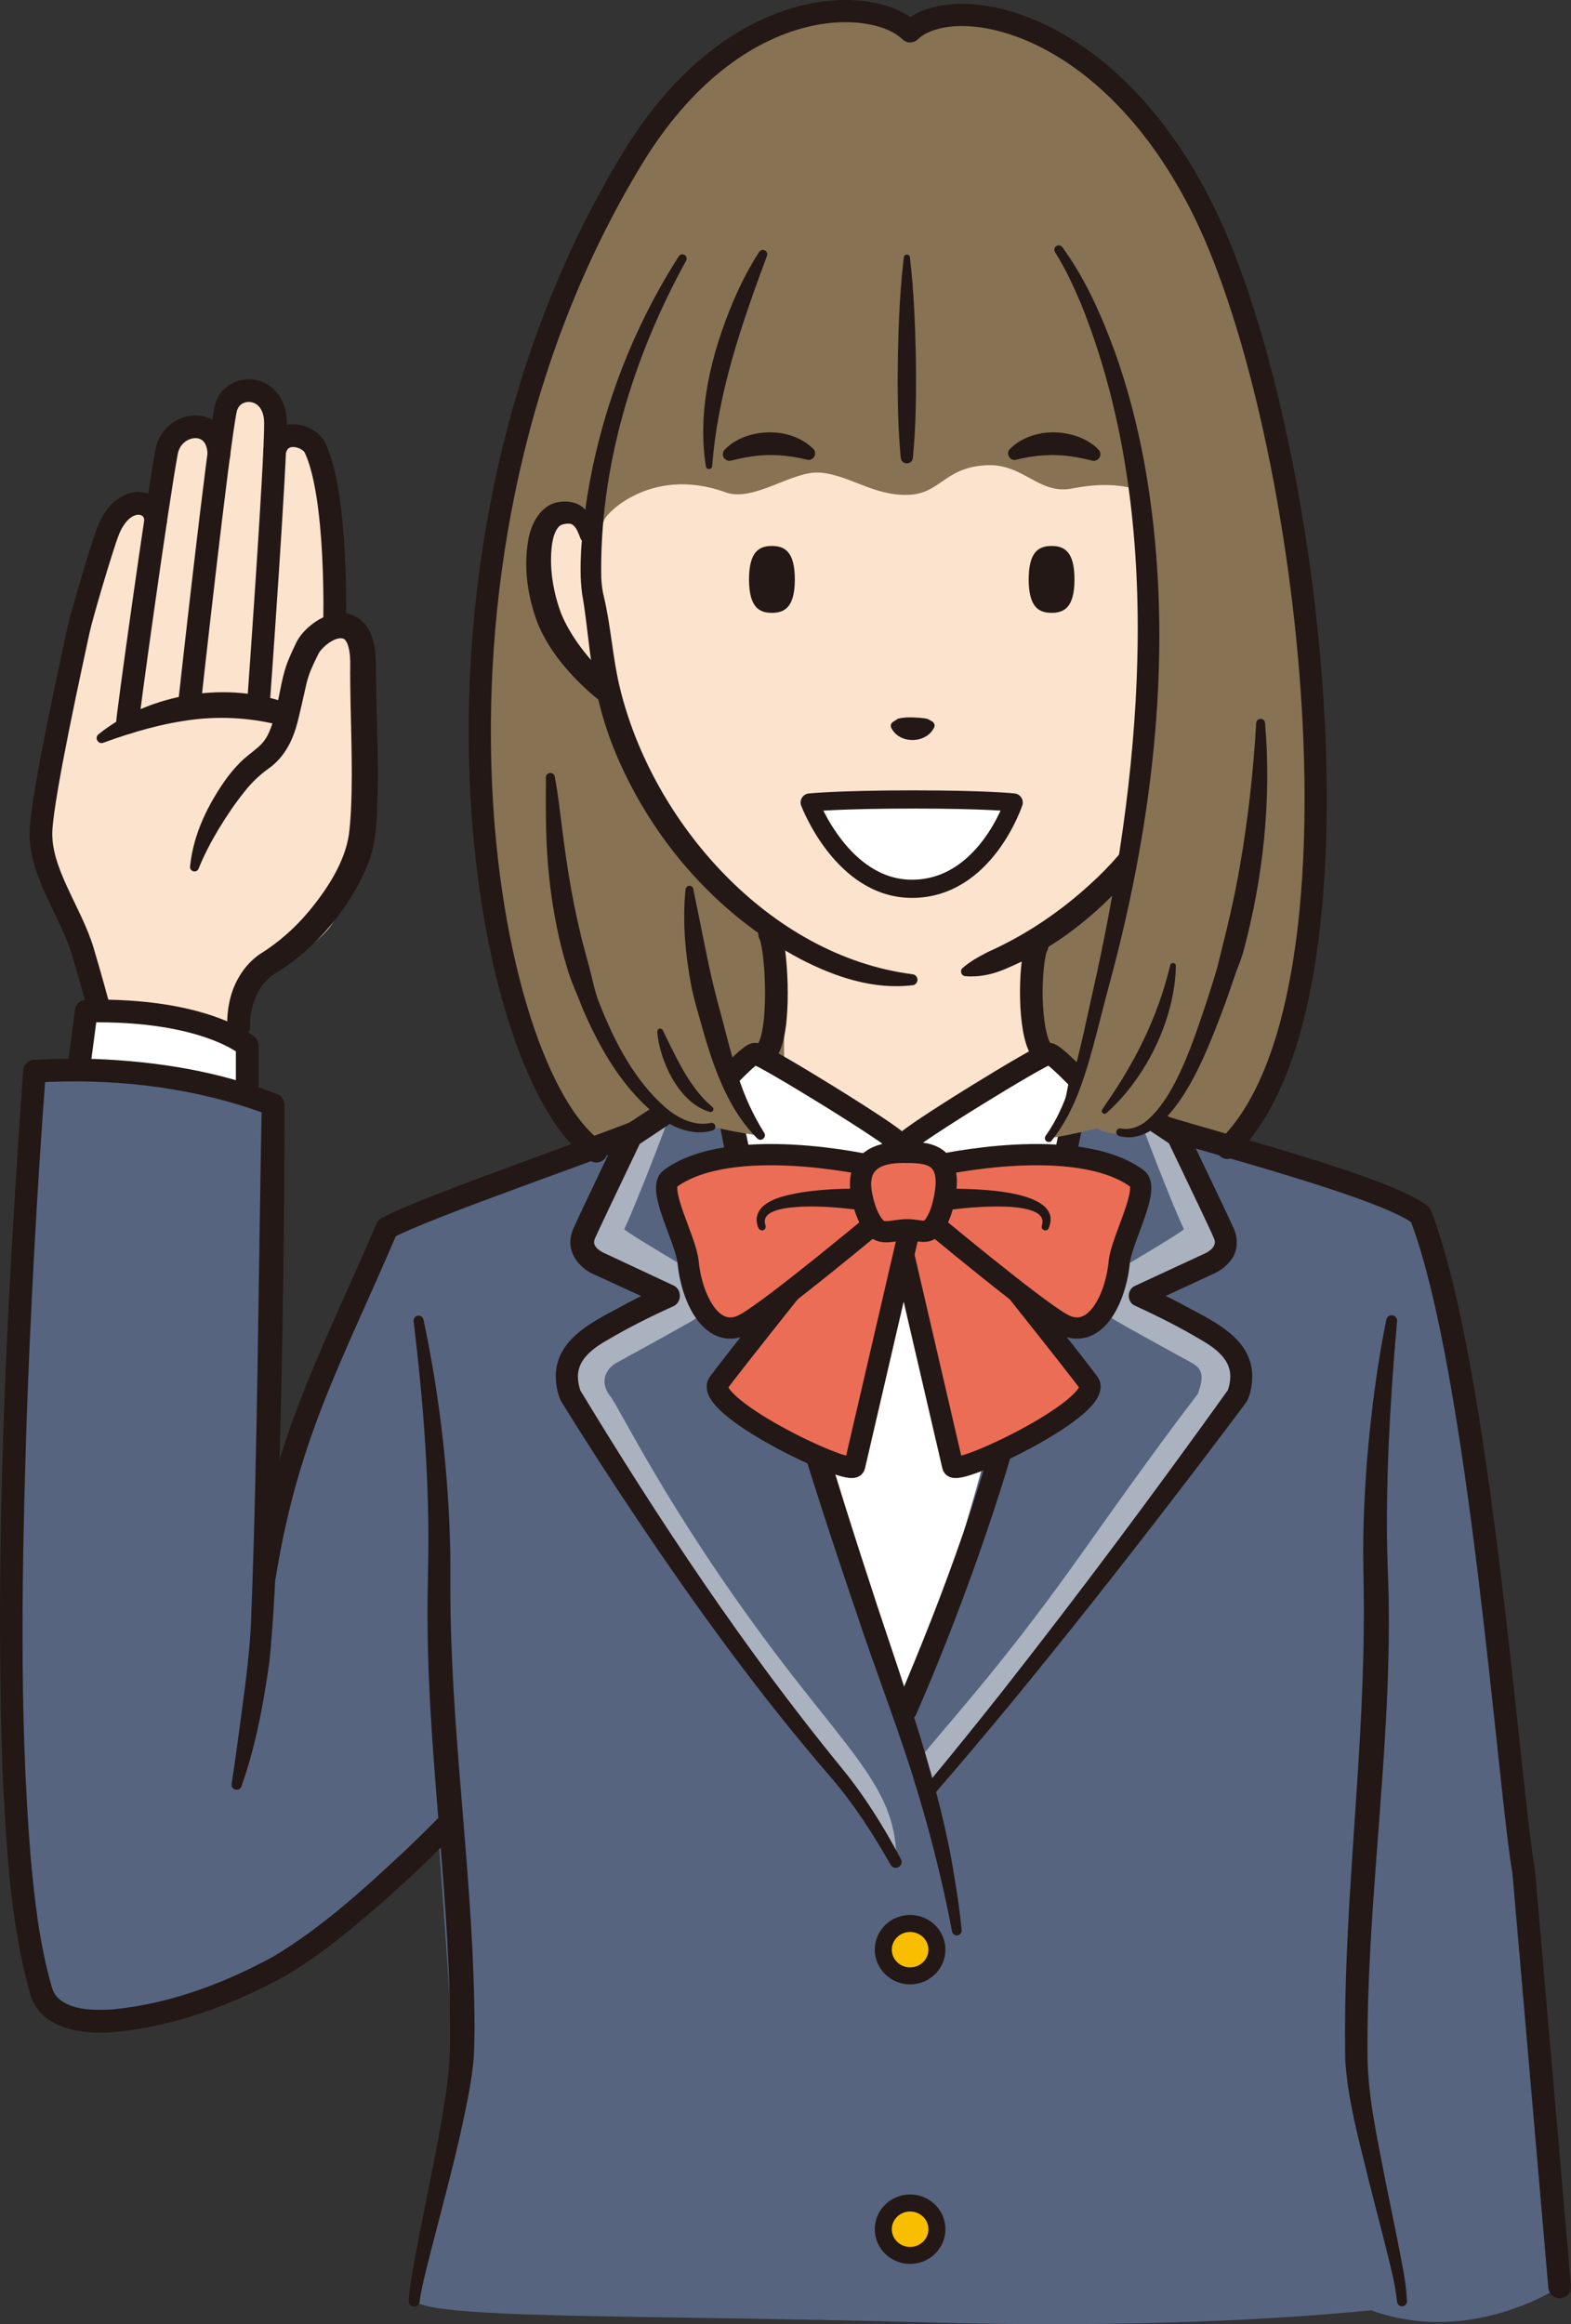<?xml version="1.0" encoding="UTF-8"?><svg id="_レイヤー_2" xmlns="http://www.w3.org/2000/svg" width="686.22" height="1014.85" viewBox="0 0 686.22 1014.85"><rect x="0" y="0" width="686.22" height="1014.85" fill="#333333" stroke="none"/><g id="color"><path d="M396.73,13.25s-33.22-26.97-84.67,14.05c-51.44,41.02-82.52,137.1-92.17,184.86s-22.69,199.48,27.72,279.65c35.08,55.79,275.73,23.13,289.25,7.11,28.38-33.61,40.62-80.95,36.87-182.09-3.75-101.14-25.36-197.95-69.3-257.5C460.5-.23,412.27,1.46,396.73,13.25Z" style="fill:#877254;"/><path d="M98.98,473.29s4.34-33.05,9.32-39.99c4.98-6.94,31.73-19.41,38.18-32.16,6.45-12.74,13.58-26.11,13.88-61.3s-.76-54.79-2.5-59.43c-1.74-4.64-12.06-7.07-12.06-7.07,0,0,7.7-97.43-24.29-81.94,0,0,.3-20.85-12.06-21.41-12.36-.56-13.19,17.65-13.19,17.65,0,0-19.96-5.47-23.86,8.69-3.91,14.16-3.76,25.25-3.76,25.25,0,0-15.32-7.22-22.03,11.38-6.72,18.6-24,97.34-27.64,119.99-3.64,22.65,4.84,36.73,9.69,44.77,3.84,6.36,20.51,33.86,16.28,64.63l54.06,10.94Z" style="fill:#fce3cd;"/><path d="M558.19,506.87s51.55,16,58.3,23.59c6.74,7.59,12.24,25.45,18.14,57.48,5.9,32.03,21.02,121.43,23.55,159.36,2.53,37.93,23.09,251.31,23.09,251.31,0,0-41.3,27.81-86.81,8.43l-16.03-102.35-20.23-397.81Z" style="fill:#566480;"/><path d="M312.99,474s-5.88,186.98,82.61,287.28c0,0,108.7-88.38,80.89-288.12l31.33,14.49s46.2,17.54,61.37,22.6c15.17,5.06,19.65,54.09,25.81,82.19,7.12,32.47,9.81,89.86,8.12,124.42-1.69,34.56-11.44,161.39-11.44,161.39l21.08,128.97s-76.07,10.49-206.96,6.88-227.96-.98-225.43-11.1c2.53-10.11,16.8-83.99,16.8-110.12s-10.54-143.79-11.38-182.56c-.84-38.77,11.72-98.94,14.25-125.06,2.53-26.13,8.43-68.27,21.91-72.48,13.48-4.21,62.37-20.23,62.37-20.23l28.66-18.54Z" style="fill:#566480;"/><path d="M230.99,512.77l-62.37,23.6-50.57,120.52s6.74-172.78,0-174.46-55.63-21.91-102.82-13.48c0,0-10.96,159.29-9.27,235.14,1.69,75.85-6.74,173.62,29.5,176.15,36.24,2.53,117.99-21.07,155.08-82.6l40.45-284.87Z" style="fill:#566480;"/><path d="M107.94,479.9v-22.76s-30.34-18.54-70.8-14.33l-.84,23.6,71.64,13.48Z" style="fill:#fff;"/><polyline points="304.15 513.78 392.01 498.7 479.46 521.64 391.81 786.85 304.15 513.78" style="fill:#fff;"/><path d="M543.67,209.34c0,24.45-3.87,52.29-10.64,83.93-15.02,70.19-76.23,134.12-134.49,134.12-55.19,0-122.17-62.26-134.49-134.12-5.09-29.66-10.64-60.6-10.64-83.93,0-93.33,64.98-145.13,145.13-145.13s145.13,52.91,145.13,145.13Z" style="fill:#fce3cd;"/><path d="M455.43,461.98s14.43,13.56,60.36,30.83c-22.76,13.91-77.68,20.21-114.9,20.51-35.4.28-97.06-9.97-120.66-20.51,20.93-2.11,62.27-30.41,62.27-30.41v-67l112.94-.42v67Z" style="fill:#fce3cd;"/><path d="M394.05,33.48c-61.09,2.25-108.24,23.6-130.75,93.83-22.51,70.23-10.18,94.39-10.18,94.39l10.72,6.18c-1.73-1.32,19.29-25.16,53.05-12.92,12.29,4.45,28.97-9.35,41.05-8.6,12.56.79,23.77,10.29,38.79,9.72,14.22-.54,15.54-11.8,33.76-12.92,16.63-1.03,23.08,13.12,38.05,10.11,25.19-5.06,36.44,4.49,36.44,4.49,0,0,14.47,109,4.29,155.08-10.18,46.07,9.11,33.15,27.86-5.62,18.76-38.77,26.26-147.77-3.22-219.13-29.47-71.36-78.77-116.87-139.86-114.62Z" style="fill:#877254;"/></g><g id="line"><ellipse cx="397.54" cy="851.33" rx="11.71" ry="11.44" style="fill:#fabe00; stroke:#231815; stroke-linecap:round; stroke-linejoin:round; stroke-width:7.43px;"/><ellipse cx="397.54" cy="973.39" rx="11.71" ry="11.44" style="fill:#fabe00; stroke:#231815; stroke-linecap:round; stroke-linejoin:round; stroke-width:7.43px;"/><path d="M83.01,378.46c1.43-14.34,7.89-27.43,16.25-39,2.22-2.93,4.73-5.85,7.53-8.28,2.48-2.22,5.33-4.11,7.44-6.33,3.55-3.69,5.2-9.68,6.61-16.24,1.65-6.84,2.47-14.14,5.26-20.72,1.03-2.53,2.2-4.94,3.33-7.36,1.57-3.09,3.87-5.51,6.43-7.6,5.54-4.5,13.88-7.56,20.63-3.07,6.96,4.98,7.64,13.54,7.71,21.14.04,17.91,1.11,35.71.79,53.82-.28,10.45-.23,22.18-4.2,32.25-7.61,19.01-22.18,36.43-39.5,47.34-5.63,3.1-9.3,8.6-10.93,14.83-.8,2.91-1.18,6-1.14,9.02-.2,6.31-9.33,6.64-9.89.24-.23-3.95.17-7.89,1.05-11.75,1.73-7.75,6.22-15.25,12.84-19.94,8.35-5.15,15.7-11.62,22-19.25,7.84-9.52,15.37-21.08,17.19-33.19.8-6.28,1.07-13.03,1.18-19.74.3-16.91-.61-34.07-.63-51.19.04-2.94.14-6.37-.38-9.21-.32-1.96-1-4.23-2.27-5.21-3.4-1.66-9.61,3.42-11.19,6.4-1.03,2.14-2.22,4.51-3.1,6.61-1.32,2.98-1.98,5.61-2.7,8.85-.91,4.1-1.89,8.45-2.9,12.58-1.98,8.72-5.69,16.97-13.24,22.22-3.94,2.87-7.24,6.01-10.21,9.78-4.05,5.02-7.78,10.5-11.21,16.13-3.42,5.66-6.53,11.51-9,17.67-.77,2.07-3.91,1.4-3.75-.82h0Z" style="fill:#231815;"/><path d="M68.04,227.13c-.4-9.28-14.6-11.98-21.06,5.36-2.6,6.98-11.23,35.78-12.77,43.02-2.54,11.96-15.48,70.32-16.29,87.02-.88,18,12.99,35.37,18.23,52.84,3.24,10.81,6.61,23.26,6.61,23.26" style="fill:none; stroke:#231815; stroke-linecap:round; stroke-linejoin:round; stroke-width:9.92px;"/><path d="M146.15,271.81s1.49-54.96-8.51-76.2c-2.71-5.76-15.28-9-17.68,1.43" style="fill:none; stroke:#231815; stroke-linecap:round; stroke-linejoin:round; stroke-width:9.92px;"/><path d="M42.96,320.69c22.5-18.16,56.98-23.66,83.96-13.08,5.7,2.4,2.97,10.82-3.05,9.44-12.88-3.44-26.15-4.44-39.4-2.85-13.36,1.64-26.55,5.43-39.24,10.09-2.23.97-4.12-2.01-2.27-3.59h0Z" style="fill:#231815;"/><path d="M82.83,306.69s12.35-112.03,15.71-127.9c2.55-12.06,21.64-11.5,21.8,5.79.16,17.29-7.42,122.33-7.42,122.33" style="fill:none; stroke:#231815; stroke-linecap:round; stroke-linejoin:round; stroke-width:9.92px;"/><path d="M55.74,315.48c-.62,1.36,13.18-97.85,17.04-118.2,2.58-13.64,22.69-15.93,22.85,1.36" style="fill:none; stroke:#231815; stroke-linecap:round; stroke-linejoin:round; stroke-width:9.92px;"/><path d="M499.16,489.23c18.37,6.79,104.36,28.07,121.3,41.23,25.95,66.9,38.9,253.06,45.09,286.69l15.72,181.45" style="fill:none; stroke:#231815; stroke-linecap:round; stroke-linejoin:round; stroke-width:9.92px;"/><path d="M336.17,407.75c2.81,4.43,5.01,38.17-.14,49.24-5.15,11.07-31.51,20.49-31.51,20.49" style="fill:none; stroke:#231815; stroke-linecap:round; stroke-linejoin:round; stroke-width:9.92px;"/><path d="M453.02,412.91c-2.81,4.43-4.21,33.02.94,44.09,5.15,11.07,32.9,21.86,32.9,21.86" style="fill:none; stroke:#231815; stroke-linecap:round; stroke-linejoin:round; stroke-width:9.92px;"/><path d="M610.21,1004.89c-.86-8.69-3.42-17.34-5.44-25.87,0,0-6.7-26.09-6.7-26.09-4.22-17.64-9.4-35.44-10.46-53.67-1.11-63.02,7.57-125.52,8.09-188.42.15-7.96-.05-18.75-.18-26.76-.3-15.84.47-31.72,1.69-47.5,1.76-20.24,4.28-40.43,8.34-60.36.26-1.29,1.52-2.12,2.81-1.86,1.2.24,2.01,1.35,1.9,2.54-1.63,17.8-2.85,35.7-3.66,53.54-.75,17.73-1.08,35.65-.47,53.39,3.25,71.86-9.48,143.46-8.78,215.18.35,17.67,4.36,35.01,7.63,52.36,0,0,5.37,26.4,5.37,26.4,1.66,9,3.82,17.82,4.23,27.06.01,1.21-.96,2.2-2.16,2.21-1.2.01-2.18-.94-2.21-2.13h0Z" style="fill:#231815;"/><path d="M184.99,576.19c7.02,33.18,10.95,67.02,11.69,100.92.1,7.66-.05,19.28.12,26.92,1.05,60.65,10.33,120.91,10.49,181.65,0,0-.13,6.84-.13,6.84-.08,11.57-2.63,22.94-4.94,34.14-4.4,20.6-11.25,45.01-16.32,65.48-.99,4.22-2.11,8.64-2.61,12.86-.11,1.33-1.3,2.32-2.63,2.17-1.25-.14-2.17-1.23-2.13-2.47.24-4.74,1.07-9.12,1.82-13.71,3.65-20.69,9.2-45.48,12.73-66.1,1.83-10.79,3.53-21.71,3.47-32.6.56-60.58-9.22-120.74-9.77-181.36-.15-7.85.06-19.21.22-27.11.77-35.61-2.06-71.46-6.32-106.84-.18-1.21.68-2.34,1.89-2.49,1.13-.14,2.17.62,2.41,1.71h0Z" style="fill:#231815;"/><path d="M282.3,492.51c-14.84,6.59-96.23,34.41-113.25,43.7-24.63,57.46-43.53,90.21-53.49,151.76" style="fill:none; stroke:#231815; stroke-linecap:round; stroke-linejoin:round; stroke-width:9.92px;"/><path d="M198.15,801.11c-9.05,9.25-18.29,18.04-27.9,26.65-14.5,12.76-29.5,25.66-46.32,35.41-23,12.48-48.04,21.76-74.28,24.16-13.38,1.11-31.61-1.08-36.33-16.18-9.02-31.78-10.52-64.93-12.2-97.66-3.52-102.14,1.83-204.25,9.01-306.12.19-2.49,2.2-4.42,4.63-4.56,8.98-.56,17.98-.69,26.98-.4,27.05,1.07,54.29,5.42,79.55,15.46,1.87.81,2.98,2.65,2.95,4.57.05,49.72-.71,99.41-1.95,149.11-1.02,31.14-1.59,62.3-4.53,93.43-2.62,18.71-5.97,37.25-12.32,55.1-.96,2.45-4.69,1.5-4.29-1.14.97-6.01,1.81-12.21,2.67-18.33,2.28-17.71,5.41-37.18,5.92-54.96,2.78-71.66,3.17-151.17,4.58-223.28,0,0,2.95,4.57,2.95,4.57-1.8-.72-3.92-1.6-5.83-2.23-30.73-10.52-63.7-13.94-96.05-12,0,0,4.63-4.56,4.63-4.56-3.81,50.71-6.58,101.61-8.4,152.44-1.99,63.44-3.34,127.12,1.77,190.41,1.73,18.74,3.82,37.53,8.93,55.55.57,2.23,1.45,4.49,3.2,6.08,6.17,5.26,15.15,5.2,23.45,4.8,24.51-2.26,48.51-11.18,70.09-22.9,21.55-12.81,40.21-29.95,58.5-47.03,4.57-4.37,9.14-8.83,13.49-13.31,4.68-4.55,11.55,2.05,7.11,6.92h0Z" style="fill:#231815;"/><path d="M107.99,477.21v-20.65s-18.41-16.18-70.31-15.07l-2.79,21.2" style="fill:none; stroke:#231815; stroke-linecap:round; stroke-linejoin:round; stroke-width:9.92px;"/><path d="M353.69,350.41s14.15,37.69,44.67,37.69c32.02,0,44.42-37.69,44.42-37.69,0,0-11.81-1.32-43.82-1.32s-45.27,1.32-45.27,1.32Z" style="fill:#fff; stroke:#231815; stroke-linecap:round; stroke-linejoin:round; stroke-width:7.94px;"/><path d="M501.79,504.93s-39.68-45.45-43.65-44.83c-3.97.62-61.5,36.11-62.16,38.6-.66,2.49,45.37,40.06,49.75,44.83,4.37,4.76,56.07-38.6,56.07-38.6Z" style="fill:#fff; stroke:#231815; stroke-linecap:round; stroke-linejoin:round; stroke-width:9.48px;"/><path d="M286.9,504.93s38.98-45.45,42.95-44.83c3.97.62,61.5,36.11,62.16,38.6s-44.67,40.06-49.04,44.83c-4.37,4.76-56.07-38.6-56.07-38.6Z" style="fill:#fff; stroke:#231815; stroke-linecap:round; stroke-linejoin:round; stroke-width:9.48px;"/><path d="M540.69,609.2s-72.34,101.66-120.25,154.27" style="fill:#898989;"/><path d="M387.25,778.56s36.43-112.07,54.16-184.44c19.38-79.11,31.22-126.05,31.22-126.05l41.77,27.92s15.12,31.04,20.09,42.3-6.89,13.75-6.89,13.75l-29.76,13.78s16.39,7.25,31.07,16.21c8.69,5.3,16.75,13.25,11.79,27.17,0,0-72.34,101.66-120.25,154.27" style="fill:#566480;"/><path d="M406.34,781.49c47.82-52.51,129.85-161.86,132.82-169.93,5.61-15.72-3.52-23.99-11.07-28.5,0,0-13.39-7.79-19.24-11.05-5.58-3.12-5.84-6.57-10.35-6.98l22.46-12.59c.54-.19,9.45-1.93,11.48-7.38.89-2.38-1.32-5.94-2.46-8.35-5.06-10.69-19.71-41.14-19.86-41.69-.5-1.85-13.25-9.71-12.75-7.85.61,2.26,14.39,38.24,19.73,49.51.36.76-31.37,19.38-31.37,19.38-5.99,2.71-7.1,16.77-.39,19.38,2.82,1.96,34.72,19.38,34.72,19.38,5.72,2.95,5.64,6.5,3.32,13.48-.35,1.05-8.88,10.63-49.33,67.83-33.77,47.77-53.84,69.36-73.15,92.73-1.2,1.45,4.81,13.33,5.45,12.62Z" style="fill:#aab1bf;"/><path d="M391.43,744.67c21.21-49.53,39.95-100.64,51.64-153.29,2.48-11.85,8.19-40.93,10.67-53.2,0,0,14.18-71.03,14.18-71.04.59-3.29,4.64-4.96,7.37-3.05,0,0,41.77,27.92,41.77,27.92.73.49,1.3,1.16,1.66,1.91,3.91,8.15,15.44,32.23,19.02,39.98,0,0,.85,1.85.85,1.85,2.3,4.25,2.29,10.31-.75,14.27-2.1,2.91-4.72,4.76-7.81,6.22-.23.1-.37.17-.73.31l.31-.13-29.76,13.78-.08-8.75c5.3,2.39,10.39,4.87,15.5,7.5,12.92,7.19,31.53,14.42,31.73,31.92-.08,3.99-.67,7.85-2.43,11.16-11.01,14.77-22.13,29.38-33.34,43.96-22.42,29.14-45.2,58.01-68.53,86.43-11.7,14.19-23.55,28.26-35.62,42.14-.93,1.07-2.54,1.18-3.61.25-1.05-.92-1.18-2.5-.29-3.57,11.75-14.08,23.28-28.35,34.66-42.74,34-43.25,66.92-87.42,98.96-132.13,0,0-.64,1.21-.64,1.21,1.52-4.26,1.87-8.6-.27-12.54-2.18-4.08-6.42-7.13-10.5-9.52-9.45-5.66-19.52-10.78-29.54-15.33-3.73-1.57-3.71-7.15-.05-8.73,0,0,29.76-13.78,29.76-13.78l.31-.13c2.49-1.13,5.73-3.36,4.53-6.48-1.5-3.67-4.76-10.25-6.49-14.02,0,0-13.85-28.97-13.85-28.97l1.66,1.91-41.77-27.92,7.38-3.06c-6.56,33.18-18.31,91.83-24.88,124.38-6.42,29.73-15.5,58.85-25.6,87.44-8.15,22.91-16.92,45.43-26.66,67.75-2.63,5.64-11.22,2.15-8.77-3.91h0Z" style="fill:#231815;"/><path d="M406.19,806.37s-7.44-40.03-21.31-90.18c-11.33-40.99-28.52-89.52-36.49-122.07-19.38-79.11-31.22-126.05-31.22-126.05l-41.77,27.92s-15.12,31.04-20.09,42.3c-4.96,11.26,6.89,13.75,6.89,13.75l29.76,13.78s-16.39,7.25-31.07,16.21c-8.69,5.3-16.75,13.25-11.79,27.17,0,0,90.94,118.71,138.54,199.28" style="fill:#566480;"/><path d="M384.43,802.05c-19.03-30.58-48.56-61.83-82.79-111.09-38.9-56-49.21-74.51-51-79.39-5.61-15.72,3.52-23.99,11.07-28.5,0,0,13.39-7.79,19.24-11.05,5.58-3.12,5.84-6.57,10.35-6.98l-22.46-12.59c-.54-.19-9.45-1.93-11.48-7.38-.89-2.38,1.32-5.94,2.46-8.35,5.06-10.69,19.71-41.14,19.86-41.69.5-1.85,13.25-9.71,12.75-7.85-.61,2.26-14.39,38.24-19.73,49.51-.36.76,31.37,19.38,31.37,19.38,5.99,2.71,7.1,16.77.39,19.38-2.82,1.96-34.72,19.38-34.72,19.38-5.72,2.95-7.71,9.09-3.24,14.74,4.34,5.48,24.88,49.18,70.65,110.28,35.01,46.74,54.94,62.34,54.32,93.19-.04,1.93-6.54-10.18-7.05-11Z" style="fill:#aab1bf;"/><path d="M415.83,843.29c-4.43-23.6-10.56-47.04-17.81-69.95-7.37-23.05-16.16-45.6-23.74-68.59-14.35-42.12-28.08-84.58-39.8-127.53-9.41-35.28-17.94-70.86-23.75-106.95,0,0,7.69,3.38,7.69,3.38l-40.19,26.64,1.81-2.06-13.82,28.99-3.42,7.25-1.69,3.62c-1.03,2.49-2.44,4.02-.99,6.19.83,1.21,2.5,2.31,3.92,2.94l.34.14,29.71,13.9c3.9,1.72,3.79,7.55-.08,9.17-10.02,4.5-20.1,9.58-29.55,15.2-4.07,2.36-8.31,5.4-10.5,9.45-2.15,3.92-1.82,8.25-.32,12.51,0,0-.4-.86-.4-.86,34.76,57.34,72.12,113.6,114.62,165.55,9.99,12.2,18.33,25.67,25.67,39.55.66,1.25.18,2.8-1.07,3.46-1.23.65-2.75.19-3.43-1.01-7.57-13.39-15.95-26.33-25.93-38-30.62-35.37-58.22-73.38-84.28-112.16-11.58-17.28-22.88-34.67-33.83-52.44-1.49-3.29-2.19-6.93-2.23-10.81.16-17.53,18.77-24.82,31.68-32.08,5.1-2.65,10.18-5.15,15.48-7.56l-.08,9.17c.45.25-31.24-14.34-29.48-13.52-7.56-2.91-13.4-10.56-10.48-18.87.43-1.48,1.24-2.91,1.82-4.26,1.09-2.49,3.99-8.44,5.13-10.96,4.02-8.43,9.82-20.72,13.92-29.02.41-.86,1.06-1.57,1.81-2.06l40.35-26.4c2.32-1.52,5.43-.87,6.94,1.45.39.61.64,1.25.75,1.93,2.94,15.67,6.25,31.49,9.85,47.15,7.05,31.27,15.2,62.71,24.08,93.53,9.03,30.95,18.76,61.72,28.84,92.36,11.98,36.2,27.48,79.29,33.33,116.85,1.39,8.02,2.58,16.03,3.34,24.21.11,1.17-.75,2.21-1.92,2.31-1.13.11-2.13-.69-2.3-1.79h0Z" style="fill:#231815;"/><path d="M412.74,524.46s62.58,78.13,63.21,79.96c3.81,11.04-58.64,40.74-59.78,35.79-1.14-4.95-24.75-106.62-24.75-106.62" style="fill:#ec6d56; stroke:#231815; stroke-linecap:round; stroke-linejoin:round; stroke-width:9.28px;"/><path d="M409.69,508.84s60.54-13.66,87.02,5.79c5.94,4.36-6.89,26.73-7.82,36.48-1.52,15.99-10.66,34.65-24.75,27.04-12.01-6.49-59.78-46.45-59.78-46.45" style="fill:#ec6d56; stroke:#231815; stroke-linecap:round; stroke-linejoin:round; stroke-width:9.28px;"/><path d="M413.87,519.07c9.93-.02,51.53-.11,44.19,17.28-.89,1.82-3.62.68-2.98-1.22,4.02-11.98-34.02-7.76-40.49-6.8-6.48.64-7.26-8.86-.72-9.26h0Z" style="fill:#231815;"/><path d="M376.72,524.46s-62.58,78.13-63.21,79.96c-3.81,11.04,58.64,40.74,59.78,35.79,1.14-4.95,24.75-106.62,24.75-106.62" style="fill:#ec6d56; stroke:#231815; stroke-linecap:round; stroke-linejoin:round; stroke-width:9.28px;"/><path d="M379.77,508.84s-60.54-13.66-87.02,5.79c-5.94,4.36,6.89,26.73,7.82,36.48,1.52,15.99,10.66,34.65,24.75,27.04,12.01-6.49,59.78-46.45,59.78-46.45" style="fill:#ec6d56; stroke:#231815; stroke-linecap:round; stroke-linejoin:round; stroke-width:9.28px;"/><path d="M374.81,528.32c-7.86-1.06-16.14-1.69-24.1-1.44-4.93.3-18.94.78-16.34,8.24.3.85-.16,1.78-1.01,2.06-2.3.62-2.75-2.8-2.88-4.53.27-8.69,13.05-10.77,19.61-11.99,8.52-1.31,16.86-1.69,25.5-1.59,6.54.39,5.76,9.94-.77,9.25h0Z" style="fill:#231815;"/><path d="M412.61,522.87c-1.13,5.8-2.74,9.94-5.05,12.76-2.91,3.55-5.81,1.35-11.36,1.35s-10.57,2.41-13.67-.86c-2.64-2.78-4.56-7.03-5.94-13.25-3.67-16.56,7.84-19.69,17.78-19.69s22.09-.13,18.23,19.69Z" style="fill:#ec6d56; stroke:#231815; stroke-linecap:round; stroke-linejoin:round; stroke-width:9.28px;"/><path d="M255.6,235.01s1.08-13.19-10.73-10.91c-12.76,2.46-11.47,31.85-3.82,48.41s24.54,30.18,24.54,30.18" style="fill:#fce3cd;"/><path d="M253.47,234.84c-1-2.43-1.8-5.03-3.87-5.99-1.2-.39-2.76-.16-4.06.22-.75.23-1.2.65-1.8,1.31-1.48,1.98-2.14,4.37-2.58,7.07-1.4,10.22.44,21.29,4.12,30.88,5,11.73,14.04,21.94,23.32,30.63,4.65,4.13-.98,11.15-6.03,7.48-2.04-1.58-3.82-3.06-5.63-4.69-9.05-8.29-17.09-17.72-21.94-29.25-4.53-11.78-6.41-24.44-4.21-36.95,1.19-6.94,5.51-15.23,13.39-16.35,3.74-.64,8.2.05,11.08,2.95,2.5,2.45,3.41,5.76,3.27,8.93-.2,2.08-.48,6.32-3.57,5.46-.81-.26-1.26-.95-1.49-1.7h0Z" style="fill:#231815;"/><path d="M398.63,430.19c-17.01,2.1-34-3.64-48.9-11.37-37.23-19.74-66.24-53.59-81.86-92.55-3.09-7.85-5.52-15.96-7.32-24.21-2.68-12.3-3.56-24.42-5.29-36.6-.29-1.8-.63-4.35-.99-6.15-.87-6.45-.74-12.86-.42-19.23,3.14-45.34,18.25-90.03,42.64-128.17.56-.87,1.72-1.12,2.59-.56.84.54,1.1,1.64.61,2.5-23.25,42.17-37.92,90.22-37.06,138.45.19,2.92.44,5.64,1.18,8.4,3.05,12.87,3.81,26.48,6.83,39.12,14.18,59.38,65.48,117.62,128.01,125.6,1.33.17,2.27,1.39,2.09,2.72-.15,1.11-1.03,1.94-2.09,2.08h0Z" style="fill:#231815;"/><path d="M347.18,253c0,12.23-4.51,14.6-10,14.6s-10-2.37-10-14.6,4.51-14.6,10-14.6,10,2.37,10,14.6Z" style="fill:#231815;"/><path d="M449.34,253c0,12.23,4.51,14.6,10,14.6s10-2.37,10-14.6-4.51-14.6-10-14.6-10,2.37-10,14.6Z" style="fill:#231815;"/><path d="M390.85,315.89s3.32,2.33,7.86,2.33,7.92-2.33,7.92-2.33" style="fill:#fff;"/><path d="M392.32,313.8c3.11-.75,6.11-.59,9.29-.38,1.11.16,2.66.18,3.7.56,0,0,1.87,1.05,1.87,1.05.98.55,1.32,1.79.78,2.76-3.22,6.51-13.44,7.18-17.75,1.48-.3-.39-.51-.75-.83-1.29-.56-.96-.26-2.18.68-2.77l2.25-1.42h0Z" style="fill:#231815;"/><path d="M536.14,501.23c65.93-63.84,36.96-312.24-9.99-408.31C484.21,7.1,416.02-4.01,397.54,13.69c-15.57-15.47-76.53-18.14-121.37,55.63-105.9,174.2-65.52,399.74-15.68,433.45" style="fill:none; stroke:#231815; stroke-linecap:round; stroke-linejoin:round; stroke-width:9.69px;"/><path d="M521.36,334.08c-10.82,33.1-36.13,63.26-66.06,80.98-5.13,3.06-10.54,5.64-16.03,7.98-4.14,1.76-8.55,3.01-13.07,3.26-1.53.08-3.06.11-4.64-.07-1.69-.14-2.41-2.43-1.13-3.52,3.5-3.07,7.14-4.95,11.05-7.01,16.53-7.38,31.63-17.58,44.98-29.84,16.79-15.2,29.12-34.14,40.5-53.71,1.4-2.41,5.23-.85,4.4,1.92h0Z" style="fill:#231815;"/><path d="M397.44,112.3c1.74,14.57,2.3,29.18,2.61,43.83.19,14.63.11,29.24-1.29,43.83-.35,3.15-4.94,3.17-5.29,0-1.09-10.95-1.3-21.89-1.38-32.87.09-18.3.57-36.58,2.71-54.78.19-1.51,2.45-1.56,2.65,0h0Z" style="fill:#231815;"/><path d="M334.99,111.75c-10.99,29.73-21.55,59.91-23.89,91.74-.08,1.62-2.5,1.81-2.77.16-3.88-24.46,2.46-49.5,11.91-71.98,3.24-7.51,6.87-14.79,11.39-21.69,1.25-1.88,4.21-.36,3.35,1.76h0Z" style="fill:#231815;"/><path d="M352.47,200.72c-8.26-2.03-16.32-2.64-24.67-1.33-2.74.4-5.45,1-8.32,1.69-1.58.49-3.28-.44-3.67-2.06-.24-.98.07-1.97.71-2.66,5.01-5.14,12.26-7.44,19.31-7.58,7.02-.09,14.46,2.19,19.44,7.28,1.99,2.04-.1,5.44-2.8,4.65h0Z" style="fill:#231815;"/><path d="M441.13,196.07c7.6-7.62,20-9,29.83-5.36,3.3,1.24,6.44,3.06,8.91,5.66,1.09,1.15,1.04,2.97-.11,4.06-.79.75-1.88.95-2.86.66-2.86-.7-5.57-1.29-8.32-1.69-8.4-1.32-16.52-.69-24.82,1.36-2.69.64-4.56-2.74-2.64-4.68h0Z" style="fill:#231815;"/><path d="M233.4,292.92c6.13,71.08,16.31,133.45,35.14,165.34,20.9,35.4,38.58,37.08,42.33,33.71,0,0,11.79,2.81,21.43,3.93,0,0-21.95-14.03-38.55-122.57-11.92-14.42-61.04-88.22-60.36-80.42Z" style="fill:#877254;"/><path d="M330.79,497.11c-13.84-13.79-19.91-33.57-25.03-51.79-1.11-4.1-2.81-9.84-3.64-13.95-2.72-14.23-4.13-28.66-2.66-43.11.12-.93.96-1.59,1.9-1.48.75.09,1.33.66,1.46,1.37l5.61,27.58c1.76,9.02,3.99,18.26,6.46,27.1,2.42,9.13,4.63,18.22,7.46,26.95,2.81,8.8,6.56,17.05,11.48,24.92,1.2,1.91-1.42,4.05-3.04,2.4h0Z" style="fill:#231815;"/><path d="M242.31,339.07c1.46,7.56,2.25,15.13,3.23,22.6,1.84,14.88,4.15,29.61,7.57,44.16,1.62,7.27,3.84,14.36,5.58,21.61.81,3.63,1.72,7.21,3.13,10.66,6.63,16.88,15.5,34.09,29.42,45.99,5.39,4.41,12.2,7.73,19.22,6.26.91-.19,1.81.4,1.99,1.31.18.86-.34,1.7-1.16,1.95-8.02,2.47-16.6-.86-23.05-5.56-15.55-11.63-25.95-29.58-33.53-47.14-2.04-5.44-4.56-10.7-6.36-16.22-6.37-20.19-9.28-41.38-9.79-62.5-.19-7.64-.11-15.23-.1-22.76.03-2.26,3.36-2.7,3.85-.36h0Z" style="fill:#231815;"/><path d="M289.53,449.9c5.18,10.5,9.97,21.45,18.01,30.07,1.14,1.21,2.38,2.32,3.68,3.47.96.82.08,2.44-1.12,2.09-7.28-2.05-12.73-8.17-16.38-14.48-1.84-3.17-3.29-6.51-4.42-9.94-1.09-3.45-1.94-6.93-2.19-10.61-.05-.7.48-1.3,1.18-1.35.55-.04,1.03.28,1.25.75h0Z" style="fill:#231815;"/><path d="M528.9,121.78s30.67,72.21,26.83,152.65c-3.84,80.44-12.88,154.88-33.1,190.7-20.23,35.82-39.39,30.79-43.2,27.5,0,0-11.73,3.05-21.36,4.38,0,0,30.01-34.92,43.19-210.68,8.83-117.82-40.99-183.44-40.99-183.44l68.64,18.89Z" style="fill:#877254;"/><path d="M464.01,107.89c10.04,13.74,16.94,29.44,22.82,45.32,5.71,15.91,9.97,32.32,13.03,48.94,13.14,72.67,5.33,147.87-12.97,218.91-2.71,10.02-5.36,20.26-7.93,30.32-2.11,8.11-4.35,16.24-7.33,24.21-2.96,7.95-6.88,15.72-12.23,22.44-.58.73-1.63.85-2.36.27-.7-.56-.84-1.57-.32-2.3,9.61-13.49,13.18-29.96,16.84-45.93,0,0,5.42-24.47,5.42-24.47,20.41-93.92,29.87-202.59-7.02-293.48-3.2-7.51-6.71-15.05-11.07-21.93-.63-.89-.41-2.15.51-2.74.85-.56,1.99-.35,2.6.44h0Z" style="fill:#231815;"/><path d="M552.58,315.63c2.85,33.55-.75,67.58-9.52,100.07-.87,2.97-2.1,6.15-3.22,9-1.68,4.92-3.37,9.91-5.16,14.8-6.58,17.28-16.34,44.11-32.38,54.37-2.94,1.78-6.51,2.9-10.02,2.73-1.7-.22-5.12-.14-4.64-2.63.23-.86,1.1-1.39,1.95-1.21,3.71.68,7.28-.45,10.31-2.62,13.66-10.41,21.78-36.94,27.31-53.19,1.78-5.88,3.96-11.81,5.31-17.82,3.49-13.84,6.92-27.86,9.24-41.98,3.52-20.33,5.73-40.75,6.95-61.42.13-2.23,3.56-2.56,3.87-.08h0Z" style="fill:#231815;"/><path d="M513.63,421.73c-.43,23.33-13,48.94-30.38,64.34-1,.91-2.56-.38-1.82-1.53.81-1.29,1.65-2.53,2.49-3.77,5.78-8.38,11.03-17.23,15.47-26.4,5.05-10.46,9.05-21.54,11.75-32.83.25-1.47,2.48-1.34,2.49.2h0Z" style="fill:#231815;"/></g></svg>